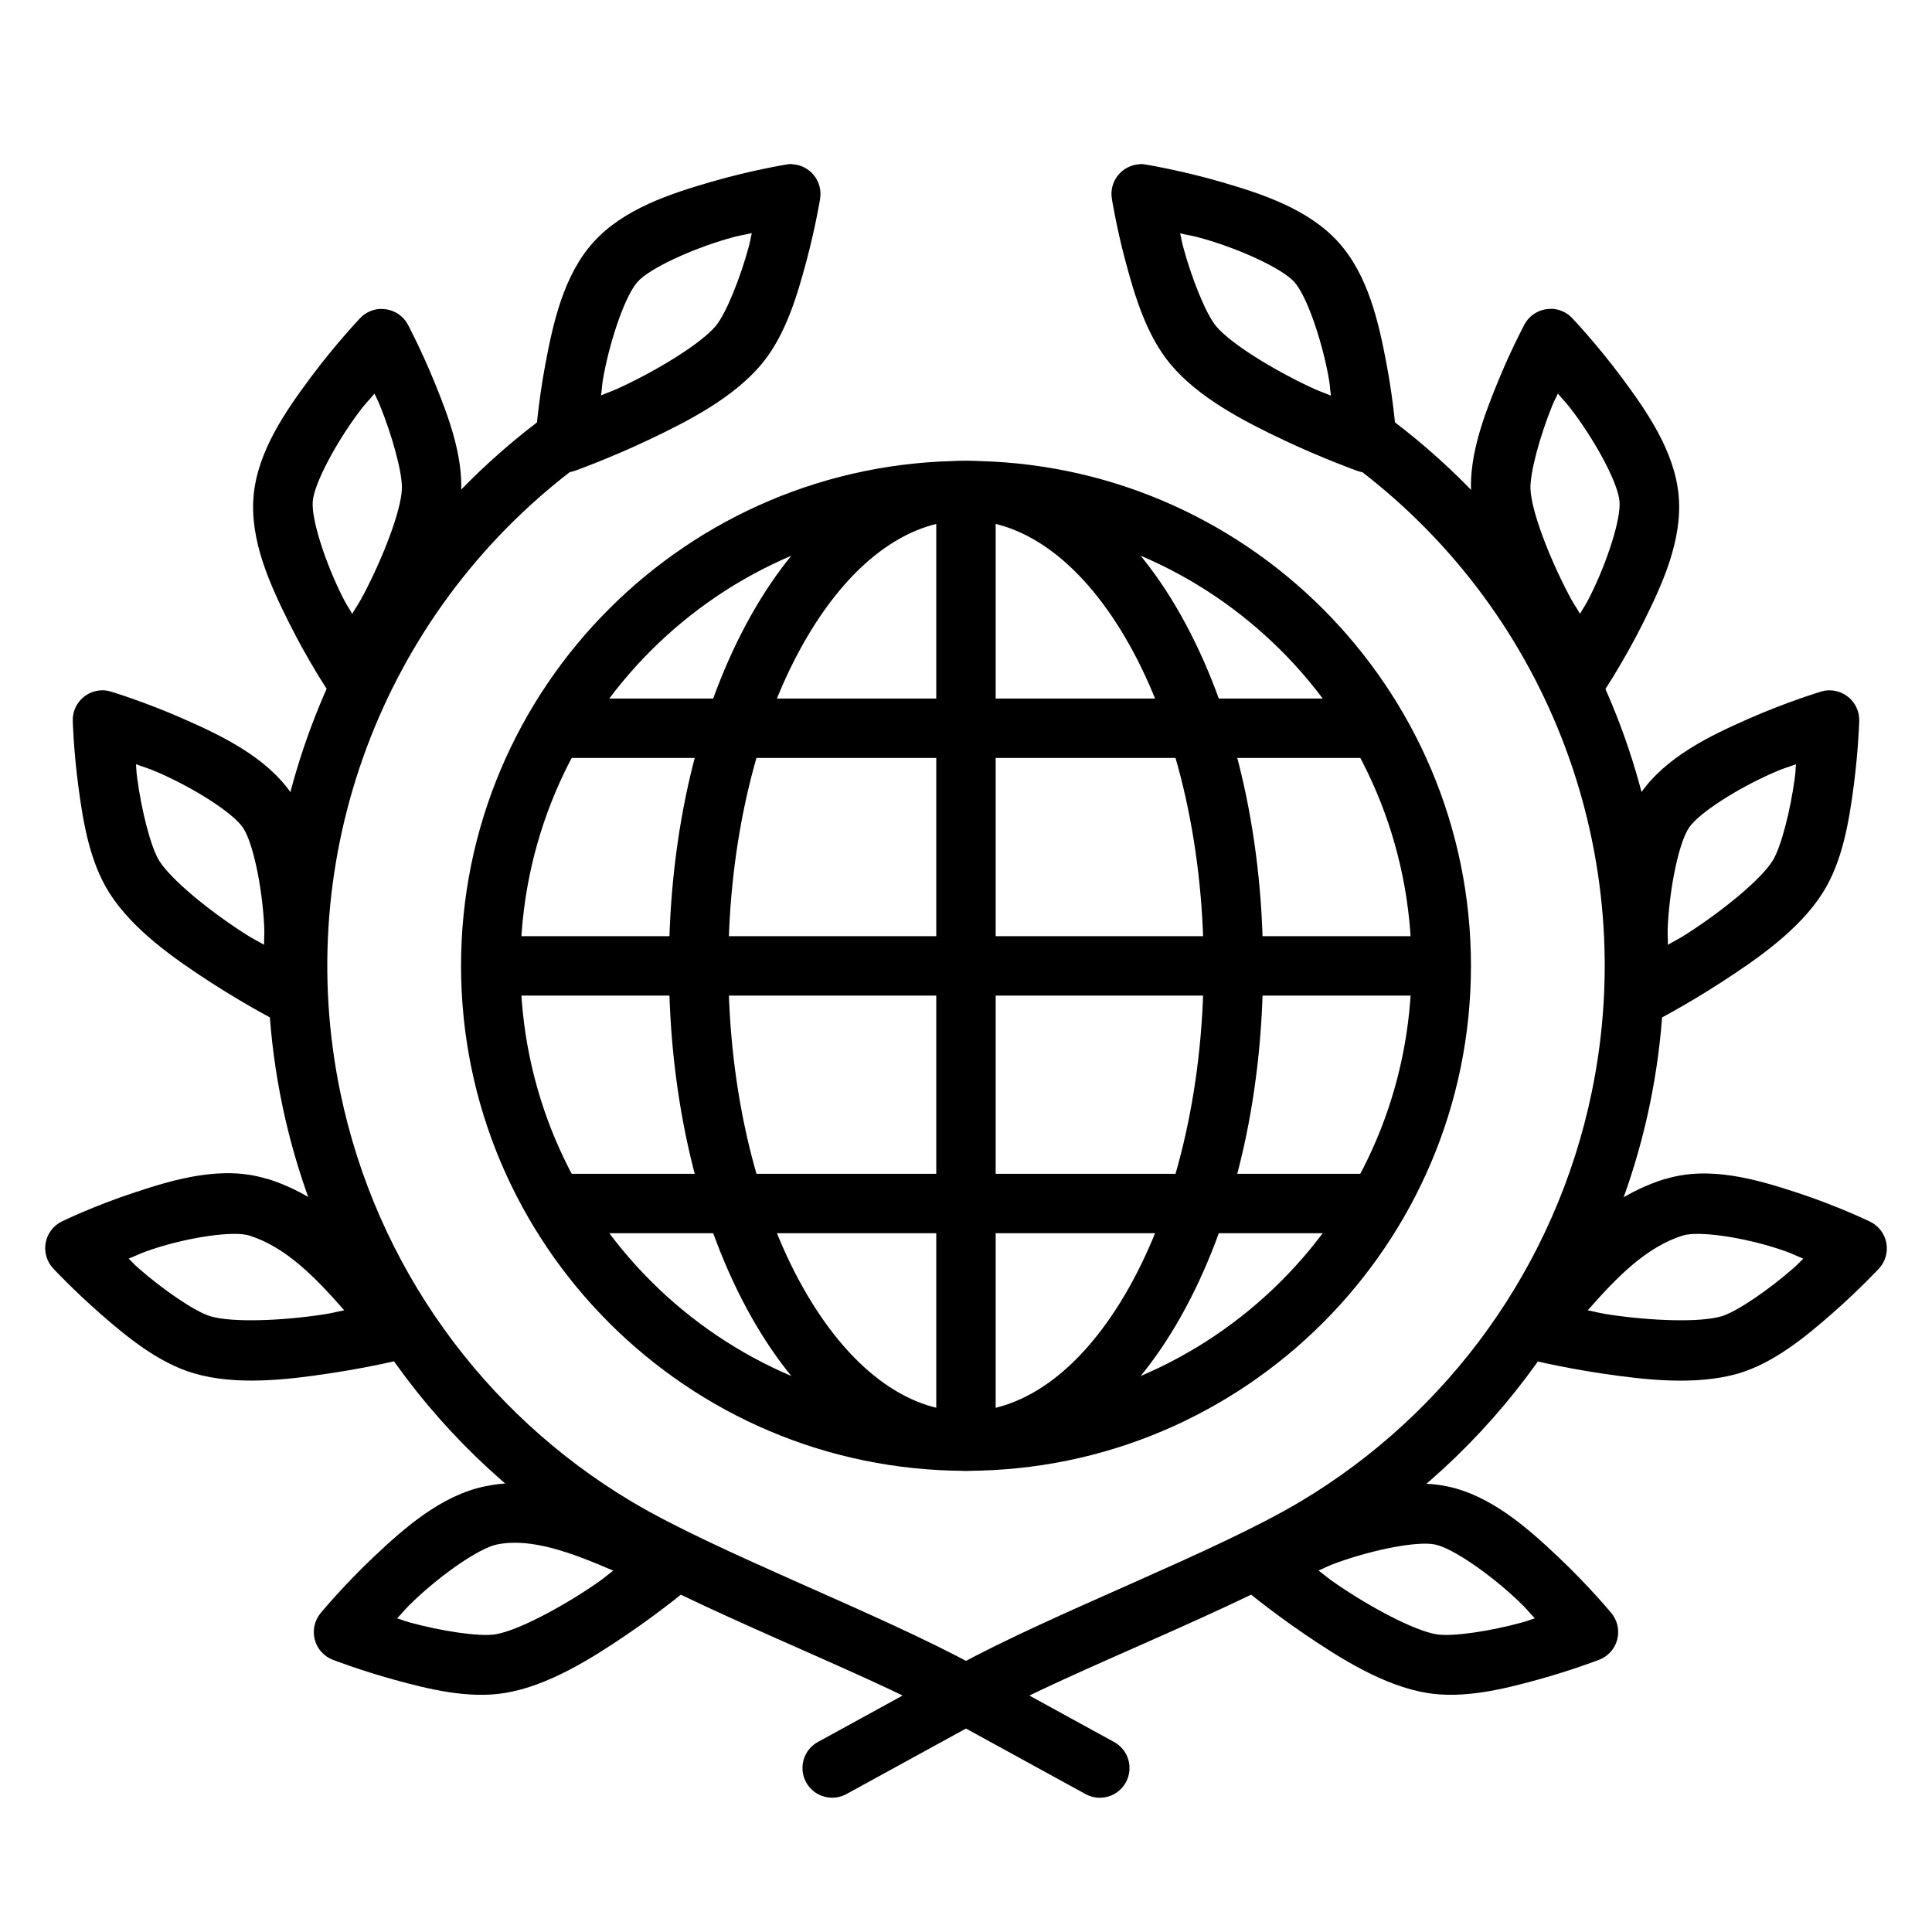 <?xml version="1.0" encoding="UTF-8"?>
<!-- Uploaded to: SVG Repo, www.svgrepo.com, Generator: SVG Repo Mixer Tools -->
<svg fill="#000000" width="800px" height="800px" version="1.1" viewBox="144 144 512 512" xmlns="http://www.w3.org/2000/svg">
 <g>
  <path d="m400 266.14c-73.816 0-133.82 60.008-133.82 133.82s60.008 133.82 133.82 133.82 133.82-60.008 133.82-133.82-60.008-133.82-133.82-133.82zm0 15.742c65.309 0 118.08 52.773 118.08 118.08s-52.773 118.08-118.08 118.08-118.08-52.773-118.08-118.08 52.773-118.08 118.08-118.08z"/>
  <path d="m392.12 274.02v251.91h15.742v-251.91z" fill-rule="evenodd"/>
  <path d="m274.05 392.1v15.742h251.91v-15.742z" fill-rule="evenodd"/>
  <path d="m400 266.14c-23.348 0-43.289 16.613-56.949 40.898-13.66 24.285-21.77 56.949-21.77 92.926s8.113 68.641 21.77 92.926c13.66 24.285 33.602 40.898 56.949 40.898s43.289-16.613 56.949-40.898c13.66-24.285 21.77-56.949 21.77-92.926s-8.109-68.641-21.77-92.926c-13.66-24.285-33.602-40.898-56.949-40.898zm0 15.742c15.781 0 31.254 11.57 43.234 32.871 11.98 21.301 19.742 51.625 19.742 85.207 0 33.582-7.758 63.906-19.742 85.207-11.98 21.301-27.453 32.871-43.234 32.871s-31.25-11.57-43.234-32.871-19.742-51.625-19.742-85.207c0-33.586 7.758-63.906 19.742-85.207 11.984-21.301 27.453-32.871 43.234-32.871z"/>
  <path d="m289.79 329.12v15.742h220.42v-15.742z" fill-rule="evenodd"/>
  <path d="m289.79 455.07v15.742h220.42v-15.742z" fill-rule="evenodd"/>
  <path d="m291.08 254.34c-1.773 0-3.496 0.594-4.891 1.691-55.285 42.215-81.516 112.43-67.434 180.57 10.434 50.496 41.625 93.273 84.562 118.88 25.324 15.102 68.039 30.906 91.543 43.789l36.684 20.109c1.836 1.055 4.016 1.324 6.051 0.75 2.039-0.57 3.758-1.941 4.773-3.793 1.016-1.855 1.242-4.043 0.633-6.066-0.613-2.023-2.016-3.719-3.891-4.695l-36.684-20.113c-25.672-14.066-68.352-29.992-91.02-43.512-39.195-23.375-67.711-62.418-77.242-108.55-12.863-62.242 11.059-126.29 61.562-164.85l-0.004 0.004c2.731-2.016 3.859-5.555 2.805-8.777-1.055-3.227-4.055-5.414-7.449-5.43z"/>
  <path d="m245.02 225.86c-2.106 0.031-4.109 0.906-5.562 2.43 0 0-6.465 6.781-13.129 15.742-6.668 8.961-14.086 19.621-15.129 31.395-1.039 11.773 4.394 23.586 9.379 33.578 4.984 9.996 10.148 17.773 10.148 17.773l-0.004 0.004c1.457 2.203 3.922 3.527 6.566 3.527 2.641 0 5.106-1.324 6.562-3.527 0 0 5.277-8.004 10.641-18.297s11.172-22.484 11.715-34.07c0.457-9.852-3.375-20.07-6.918-28.781-3.543-8.711-7.164-15.559-7.164-15.559-1.391-2.625-4.137-4.238-7.106-4.184zm-1.781 22.449c0.707 1.574 0.738 1.418 1.48 3.231 3.215 7.906 5.981 17.844 5.781 22.109-0.285 5.996-5 18.027-9.961 27.551-1.609 3.086-1.773 3.012-3.199 5.473-1.227-2.176-1.371-2.07-2.676-4.703-4.504-9.035-8.199-20.395-7.777-25.152 0.426-4.758 6.059-15.301 12.086-23.398 2.16-2.906 2.418-2.891 4.273-5.106z" fill-rule="evenodd"/>
  <path d="m171.09 326.94c-2.121 0.016-4.144 0.887-5.613 2.414-1.473 1.527-2.262 3.586-2.195 5.703 0 0 0.219 7.742 1.449 17.066 1.227 9.324 2.941 20.105 8.211 28.445 6.195 9.805 17.254 17.531 27 23.832 9.746 6.301 18.297 10.672 18.297 10.672h-0.004c2.359 1.203 5.164 1.141 7.469-0.164 2.301-1.305 3.793-3.684 3.969-6.324 0 0 0.629-9.328 0-20.48-0.598-11.152-1.703-24.074-8.426-33.793-6.723-9.723-18.469-15.336-28.688-19.836-10.223-4.5-19.156-7.195-19.156-7.195h-0.004c-0.758-0.234-1.543-0.352-2.336-0.348zm8.949 19.59c2.703 1.008 2.906 0.883 6.211 2.336 9.238 4.066 19.363 10.461 22.078 14.391 2.719 3.93 5.113 15.625 5.656 25.707 0.156 2.938-0.012 2.914 0 5.41-2.461-1.434-2.574-1.309-5.504-3.199-9.02-5.828-19.055-13.957-22.262-19.035-2.281-3.606-4.766-13.586-5.875-22.047-0.25-1.945-0.156-1.84-0.301-3.566z" fill-rule="evenodd"/>
  <path d="m214.78 456.43c-11.672-3.664-24.324 0-35.055 3.566-10.734 3.512-19.312 7.688-19.312 7.688l0.004 0.004c-2.25 1.086-3.852 3.18-4.312 5.637-0.461 2.457 0.273 4.984 1.977 6.816 0 0 5.289 5.672 12.359 11.871 7.074 6.195 15.477 13.145 24.938 15.93 11.129 3.273 24.559 1.766 36.039 0 11.48-1.703 20.754-4.059 20.754-4.059l0.004-0.004c2.629-0.668 4.727-2.637 5.559-5.219 0.832-2.578 0.277-5.406-1.469-7.481-10.551-12.461-21.984-28.688-41.48-34.809zm-4.703 15.008c9.609 3.016 17.402 10.961 25.152 19.805-2.769 0.535-2.754 0.691-6.152 1.195-10.621 1.578-23.516 2.094-29.273 0.395-4.094-1.195-12.586-7.043-19.004-12.668-1.543-1.355-1.387-1.371-2.707-2.613 2.781-1.117 2.938-1.402 6.551-2.582 9.605-3.144 21.27-4.844 25.43-3.535z" fill-rule="evenodd"/>
  <path d="m272.45 537.91c-11.57 2.418-21.309 11.027-29.426 18.695-8.117 7.672-14.055 14.883-14.055 14.883-1.613 1.949-2.195 4.551-1.562 7 0.633 2.449 2.406 4.445 4.762 5.363 0 0 7.234 2.793 16.297 5.289 9.066 2.5 19.668 5.117 29.398 3.508 11.441-1.898 22.879-9.09 32.473-15.621s16.914-12.699 16.914-12.699l-0.004-0.004c2.082-1.742 3.117-4.434 2.742-7.121s-2.109-4.992-4.586-6.102c-14.777-6.559-32.836-17.398-52.953-13.191zm3.199 15.406c9.008-1.883 19.738 2.117 30.871 6.918-2.269 1.695-2.184 1.836-5.043 3.781-8.875 6.043-20.277 12.117-26.199 13.098-4.215 0.691-14.402-0.867-22.633-3.137-1.883-0.52-1.73-0.598-3.383-1.102 1.977-2.102 1.953-2.344 4.582-4.828 7.336-6.934 17.125-13.754 21.801-14.73z" fill-rule="evenodd"/>
  <path d="m353.84 187.46c-0.52 0-1.035 0.055-1.543 0.156 0 0-9.23 1.496-19.957 4.613-10.727 3.117-23.082 7.144-31.027 15.898-7.941 8.754-10.727 21.434-12.793 32.41-2.062 10.977-2.644 20.293-2.644 20.293h0.004c-0.176 2.641 0.992 5.191 3.106 6.789 2.109 1.598 4.883 2.027 7.379 1.145 0 0 9.004-3.215 19.496-8.18 10.492-4.965 22.52-11.172 29.953-20.078 6.32-7.574 9.402-18.008 11.84-27.09 2.438-9.082 3.691-16.758 3.691-16.758l-0.008-0.004c0.363-2.231-0.25-4.512-1.688-6.262-1.434-1.746-3.555-2.793-5.812-2.871zm-10.609 18.328c-0.395 1.684-0.27 1.59-0.77 3.477-2.211 8.242-6.031 17.816-8.762 21.094-3.848 4.609-14.863 11.367-24.57 15.961-3.144 1.48-3.223 1.355-5.844 2.461 0.348-2.481 0.156-2.477 0.707-5.383 1.867-9.922 5.801-21.215 9.012-24.754 3.211-3.539 14.047-8.531 23.738-11.348 3.481-1.008 3.672-0.867 6.488-1.512z" fill-rule="evenodd"/>
  <path d="m508.67 254.34c-3.348 0.117-6.254 2.34-7.246 5.543-0.992 3.199 0.152 6.676 2.852 8.664 50.504 38.562 74.426 102.61 61.562 164.85-9.535 46.129-38.047 85.172-77.246 108.55-22.668 13.516-65.348 29.441-91.02 43.512l-36.684 20.113-0.004-0.004c-1.871 0.98-3.273 2.672-3.883 4.695-0.613 2.023-0.387 4.207 0.629 6.062s2.734 3.223 4.769 3.793c2.035 0.574 4.215 0.305 6.051-0.746l36.684-20.109c23.508-12.883 66.219-28.688 91.543-43.789 42.938-25.605 74.129-68.383 84.562-118.88 14.082-68.133-12.148-138.35-67.434-180.57-1.457-1.152-3.277-1.75-5.137-1.691z"/>
  <path d="m554.98 225.86c-2.934-0.02-5.637 1.59-7.012 4.18 0 0-3.652 6.852-7.195 15.559-3.543 8.711-7.383 18.93-6.918 28.781 0.543 11.586 6.352 23.777 11.715 34.07 5.363 10.293 10.641 18.297 10.641 18.297l-0.004 0.004c1.461 2.203 3.926 3.527 6.566 3.527 2.641 0 5.109-1.324 6.566-3.527 0 0 5.164-7.781 10.148-17.773 4.984-9.996 10.422-21.805 9.379-33.578-1.043-11.773-8.465-22.434-15.129-31.395-6.664-8.961-13.129-15.742-13.129-15.742l-0.004-0.004c-1.469-1.539-3.5-2.414-5.625-2.43zm1.875 22.449c1.855 2.207 2.086 2.203 4.242 5.106 6.027 8.102 11.664 18.641 12.086 23.398 0.422 4.758-3.273 16.117-7.781 25.152-1.312 2.633-1.453 2.527-2.676 4.703-1.426-2.461-1.59-2.387-3.199-5.473-4.961-9.523-9.652-21.555-9.934-27.551-0.199-4.262 2.535-14.203 5.75-22.109 0.738-1.812 0.801-1.648 1.508-3.231z" fill-rule="evenodd"/>
  <path d="m628.84 326.94c-0.77 0.004-1.539 0.121-2.273 0.348 0 0-8.965 2.695-19.188 7.195s-21.938 10.113-28.66 19.836c-6.723 9.719-7.82 22.645-8.426 33.793-0.605 11.152 0.031 20.48 0.031 20.48 0.176 2.641 1.668 5.019 3.973 6.324 2.301 1.309 5.109 1.367 7.465 0.164 0 0 8.52-4.371 18.266-10.672s20.832-14.027 27.031-23.832c5.269-8.34 6.988-19.121 8.211-28.445 1.219-9.324 1.445-17.066 1.445-17.066 0.066-2.129-0.734-4.195-2.219-5.723-1.484-1.531-3.523-2.394-5.656-2.394zm-8.887 19.59c-0.168 1.727-0.047 1.621-0.309 3.566-1.109 8.461-3.625 18.441-5.902 22.047-3.207 5.074-13.246 13.203-22.262 19.035-2.922 1.891-3.019 1.762-5.473 3.199 0.012-2.496-0.16-2.477 0-5.41 0.547-10.082 2.941-21.777 5.656-25.707 2.719-3.93 12.84-10.324 22.078-14.391 3.305-1.449 3.512-1.34 6.211-2.336z" fill-rule="evenodd"/>
  <path d="m585.22 456.43c-19.496 6.121-30.934 22.348-41.48 34.809l-0.004 0.004c-1.742 2.074-2.297 4.898-1.469 7.481 0.832 2.578 2.934 4.551 5.559 5.219 0 0 9.277 2.356 20.758 4.059s24.91 3.211 36.039 0c9.461-2.781 17.867-9.73 24.938-15.93 7.074-6.195 12.363-11.871 12.363-11.871 1.703-1.828 2.438-4.359 1.977-6.816-0.465-2.457-2.062-4.547-4.316-5.637 0 0-8.609-4.176-19.344-7.688-10.73-3.512-23.352-7.234-35.023-3.566zm4.703 15.008c4.16-1.309 15.824 0.395 25.43 3.535 3.613 1.18 3.769 1.465 6.551 2.582-1.324 1.242-1.18 1.242-2.738 2.613-6.422 5.625-14.879 11.465-18.973 12.668-5.758 1.695-18.684 1.18-29.305-0.395-3.383-0.504-3.359-0.66-6.121-1.195 7.75-8.844 15.543-16.785 25.152-19.805z" fill-rule="evenodd"/>
  <path d="m527.55 537.91c-11.57-2.418-23.93 1.574-34.441 5.352s-18.852 7.996-18.852 7.996c-2.363 1.191-3.969 3.496-4.273 6.129-0.305 2.629 0.738 5.238 2.769 6.938 0 0 7.32 6.168 16.914 12.699s21.031 13.723 32.473 15.621c9.727 1.609 20.301-1.008 29.367-3.508 9.066-2.496 16.297-5.289 16.297-5.289l-0.004 0.004c2.363-0.91 4.141-2.902 4.781-5.356 0.641-2.449 0.062-5.055-1.551-7.008 0 0-5.965-7.211-14.082-14.883-8.117-7.672-17.828-16.277-29.398-18.695zm-3.231 15.406c4.676 0.977 14.496 7.793 21.832 14.73 2.629 2.484 2.606 2.727 4.582 4.828-1.66 0.52-1.52 0.582-3.414 1.102-8.219 2.266-18.379 3.828-22.602 3.137-5.922-0.977-17.324-7.055-26.199-13.098-2.891-1.969-2.82-2.102-5.106-3.812 2.316-0.961 2.227-1.117 5.012-2.121 9.5-3.418 21.215-5.746 25.891-4.766z" fill-rule="evenodd"/>
  <path d="m446.09 187.52c-2.25 0.094-4.352 1.148-5.777 2.894-1.422 1.746-2.027 4.016-1.664 6.238 0 0 1.223 7.676 3.66 16.758 2.438 9.082 5.551 19.52 11.871 27.09 7.43 8.906 19.43 15.117 29.918 20.078 10.492 4.965 19.527 8.18 19.527 8.18l-0.004 0.004c2.496 0.883 5.269 0.453 7.379-1.145 2.113-1.598 3.281-4.148 3.109-6.789 0 0-0.578-9.32-2.644-20.293-2.066-10.977-4.879-23.66-12.824-32.41-7.941-8.754-20.273-12.781-30.996-15.898-10.723-3.117-19.988-4.613-19.988-4.613-0.516-0.105-1.039-0.156-1.566-0.156zm10.672 18.328c2.812 0.645 3.016 0.504 6.488 1.512 9.695 2.816 20.527 7.809 23.738 11.348 3.211 3.539 7.144 14.832 9.012 24.754 0.547 2.906 0.367 2.898 0.707 5.383-2.629-1.102-2.719-0.961-5.875-2.461-9.707-4.594-20.723-11.352-24.57-15.961-2.734-3.277-6.523-12.852-8.734-21.094-0.504-1.887-0.375-1.793-0.77-3.477z" fill-rule="evenodd"/>
 </g>
</svg>